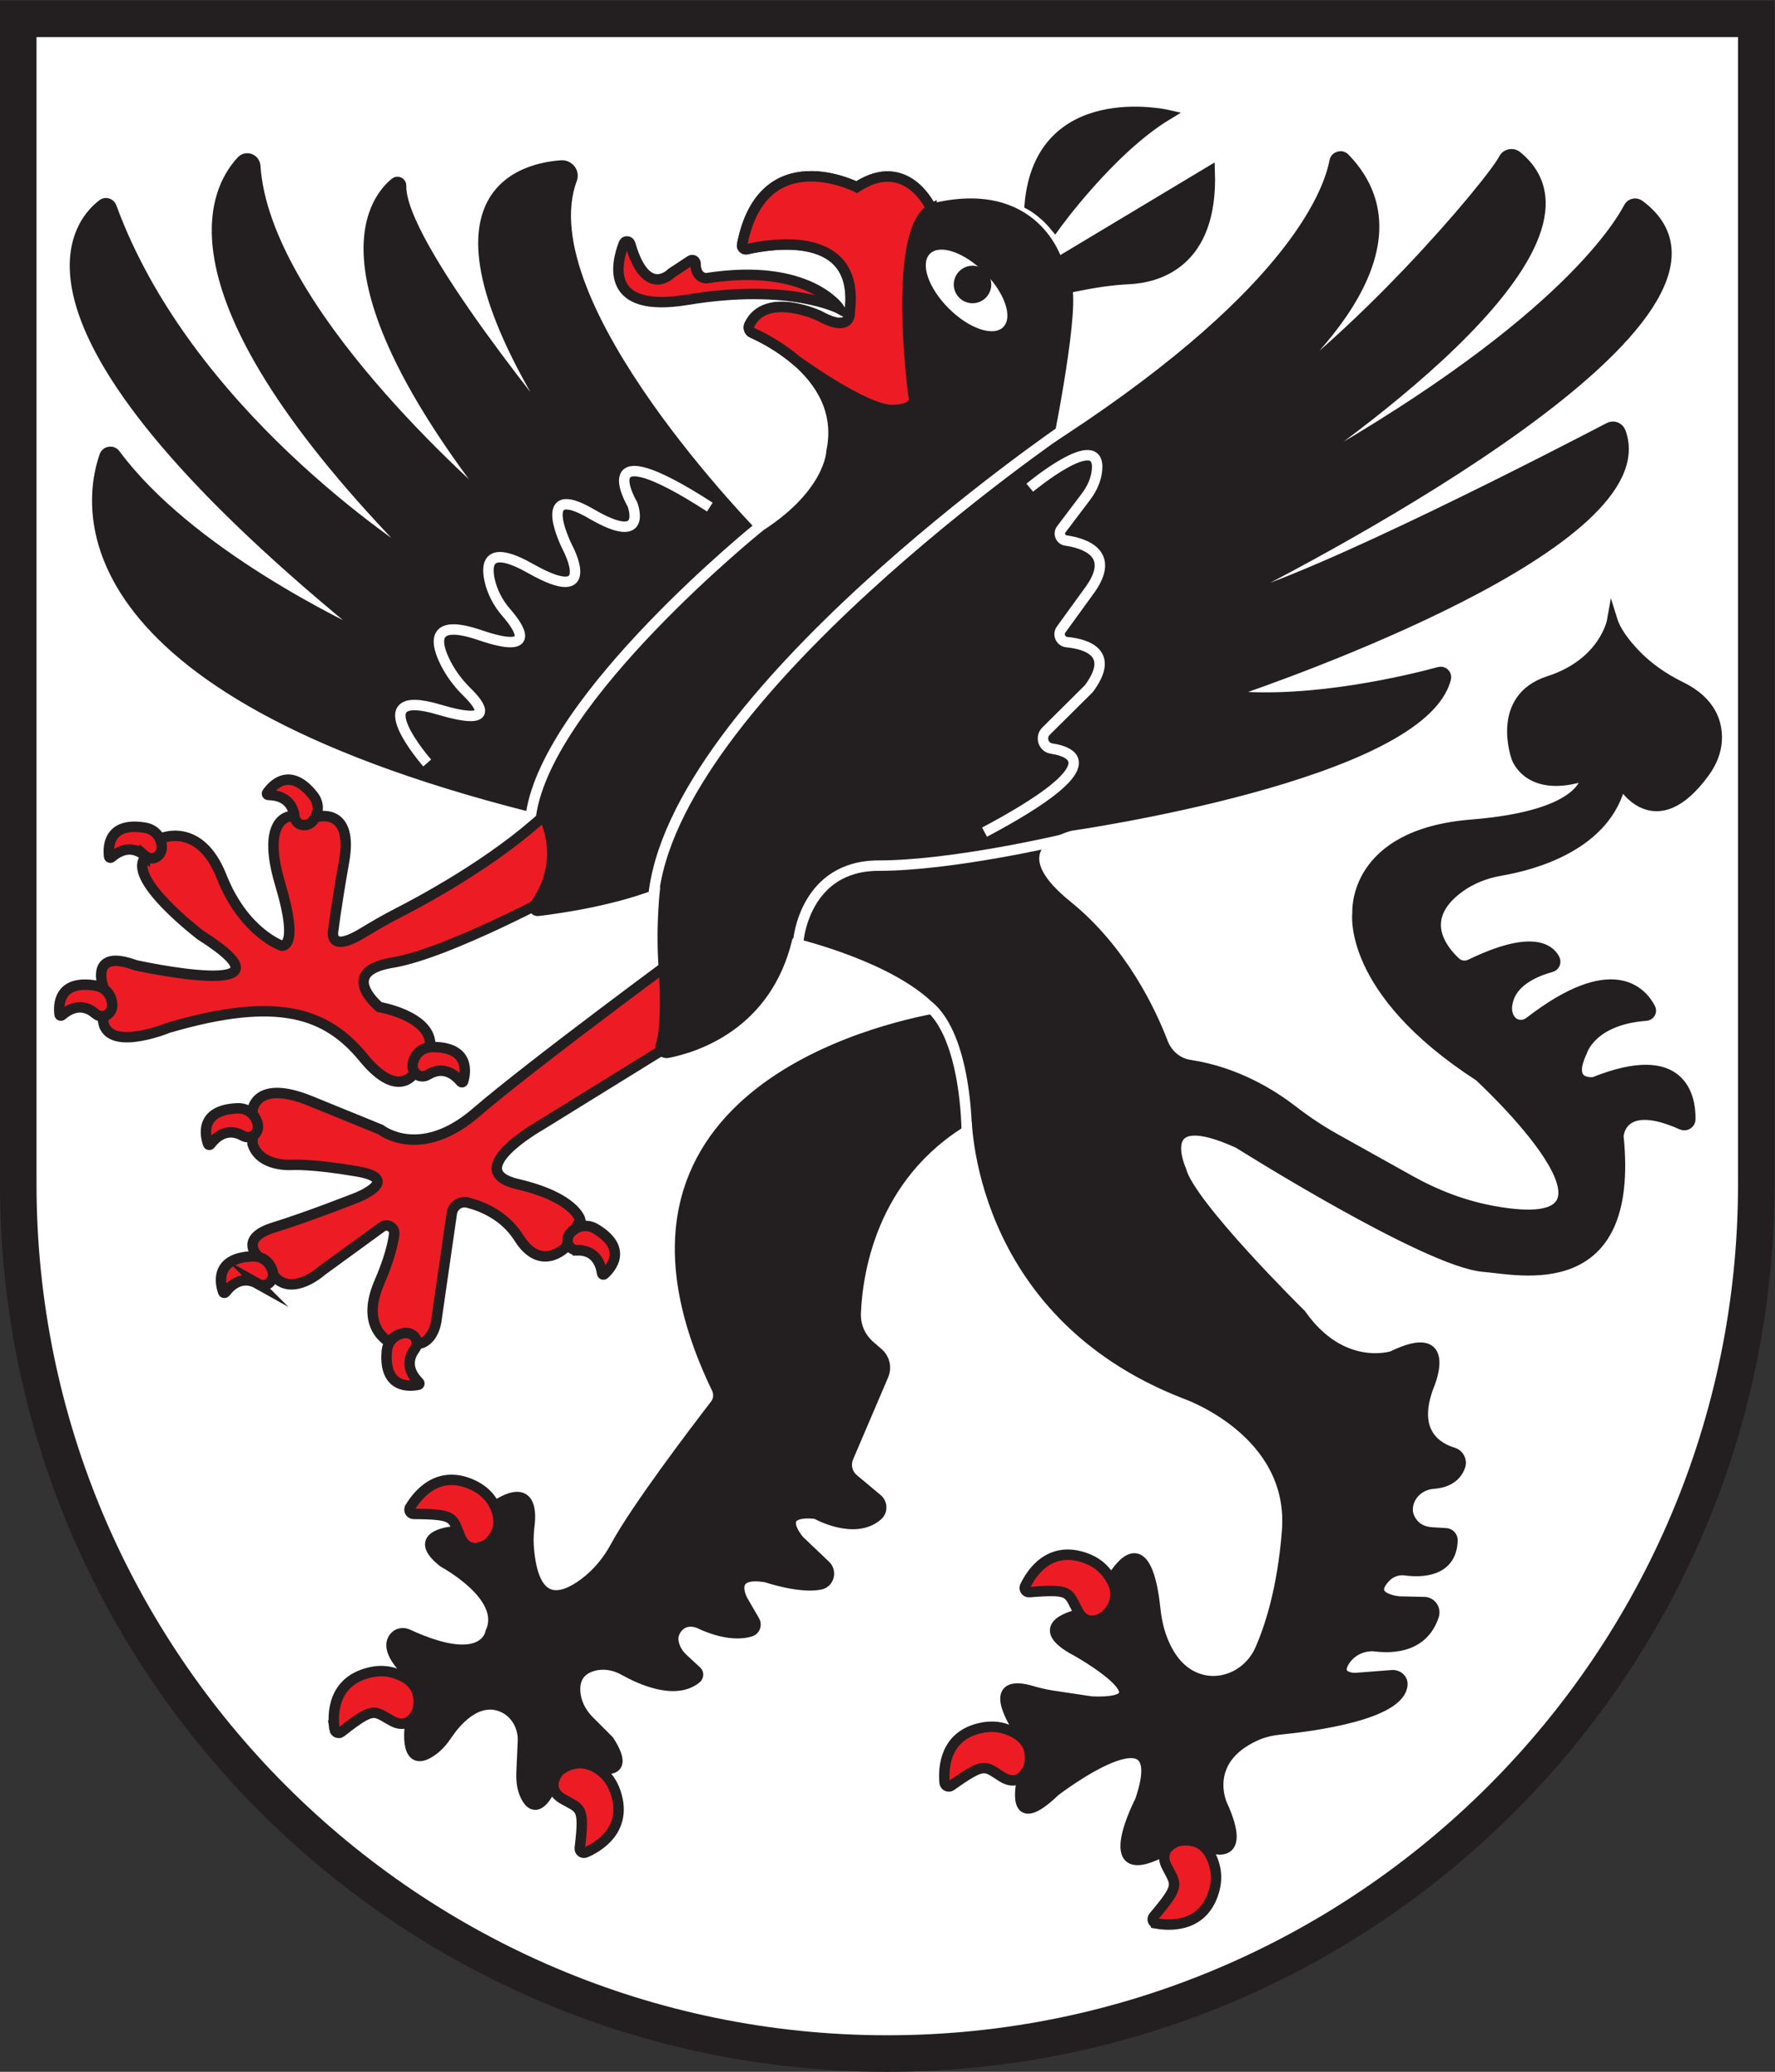 <?xml version="1.0" encoding="UTF-8" standalone="no"?>
<svg xmlns:dc="http://purl.org/dc/elements/1.1/" xmlns:cc="http://creativecommons.org/ns#" xmlns:rdf="http://www.w3.org/1999/02/22-rdf-syntax-ns#" xmlns:svg="http://www.w3.org/2000/svg" xmlns="http://www.w3.org/2000/svg" viewBox="0 0 226.773 264.573" height="264.573" width="226.773" xml:space="preserve" id="svg2" version="1.1"><rect x="0" y="0" width="226.773" height="264.573" fill="#333333" stroke="none"/><defs id="defs6"/><g transform="matrix(1.333,0,0,-1.333,0,264.573)" id="g10"><g transform="scale(0.1)" id="g12"><path id="path14" style="fill:#ffffff;fill-opacity:1;fill-rule:evenodd;stroke:none" d="M 850.395,17.5 C 391.133,17.5 17.5,391.129 17.5,850.391 V 1966.75 H 1683.28 V 850.391 C 1683.28,391.129 1309.65,17.5 850.395,17.5"/><path id="path16" style="fill:#231f20;fill-opacity:1;fill-rule:nonzero;stroke:none" d="M 1700.78,1984.25 H 0 V 850.391 C 0,380.73 380.734,0 850.395,0 1320.05,0 1700.78,380.73 1700.78,850.391 V 1984.25 Z m -35,-35 V 850.391 C 1665.78,400.781 1300,35 850.395,35 400.785,35 35,400.781 35,850.391 V 1949.25 h 1630.78"/><path id="path18" style="fill:#ed1c24;fill-opacity:1;fill-rule:nonzero;stroke:none" d="M 656.105,992.125 517.355,906.34 c 0,0 -76.25,-43.149 -21.25,-55.949 55,-12.801 60,-34.051 60,-34.051 l -13.75,-26.25 c 0,0 -23.75,-25 -45,8.75 -13.464,21.39 -34.964,30.23 -48.906,33.832 -7.176,1.859 -14.359,-2.891 -15.418,-10.223 L 418.605,722.59 c 0,0 -1.25,-21.238 -16.25,-24.988 h -26.25 c 0,0 -32.5,12.488 -12.5,58.738 9.375,21.68 12.985,36.5 14.172,46.121 0.797,6.449 -6.539,10.68 -11.797,6.848 L 308.605,767.59 c 0,0 -27.5,-25 -45,-6.25 l -17.5,21.25 c 0,0 -16.25,16.25 16.25,26.25 32.5,10 80,28.75 80,28.75 0,0 43.75,17.5 0,25 -43.75,7.5 -62.5,6.25 -62.5,6.25 0,0 -30.625,-2.5 -37.808,20 v 32.5 c 0,0 2.808,30 55.308,8.75 l 67.5,-27.5 c 0,0 37.5,-30 91.25,16.25 53.75,46.25 200,153.75 200,153.75 v -80.465"/><path id="path20" style="fill:none;stroke:#231f20;stroke-width:10;stroke-linecap:butt;stroke-linejoin:miter;stroke-miterlimit:10;stroke-dasharray:none;stroke-opacity:1" d="M 656.105,992.125 517.355,906.34 c 0,0 -76.25,-43.149 -21.25,-55.949 55,-12.801 60,-34.051 60,-34.051 l -13.75,-26.25 c 0,0 -23.75,-25 -45,8.75 -13.464,21.39 -34.964,30.23 -48.906,33.832 -7.176,1.859 -14.359,-2.891 -15.418,-10.223 L 418.605,722.59 c 0,0 -1.25,-21.238 -16.25,-24.988 h -26.25 c 0,0 -32.5,12.488 -12.5,58.738 9.375,21.68 12.985,36.5 14.172,46.121 0.797,6.449 -6.539,10.68 -11.797,6.848 L 308.605,767.59 c 0,0 -27.5,-25 -45,-6.25 l -17.5,21.25 c 0,0 -16.25,16.25 16.25,26.25 32.5,10 80,28.75 80,28.75 0,0 43.75,17.5 0,25 -43.75,7.5 -62.5,6.25 -62.5,6.25 0,0 -30.625,-2.5 -37.808,20 v 32.5 c 0,0 2.808,30 55.308,8.75 l 67.5,-27.5 c 0,0 37.5,-30 91.25,16.25 53.75,46.25 200,153.75 200,153.75 z"/><path id="path22" style="fill:#ed1c24;fill-opacity:1;fill-rule:nonzero;stroke:none" d="m 542.355,1132.59 c 0,0 -112.5,-61.25 -166.25,-70 -53.75,-8.75 -12.5,-42.58 -12.5,-42.58 0,0 48.75,-8.24 48.75,-35.951 l -13.75,-25.219 c 0,0 -15.242,-30 -50.121,12.5 -34.879,42.5 -81.129,60 -187.379,28.75 0,0 -63.749,-26.25 -62.499,11.25 l -0.012,29.24 c 0,0 -12.488,35.76 31.261,19.51 0,0 165,-36.25 62.5,28.75 0,0 -72.5,55 -52.5,75 l 13.75,17.5 c 0,0 37.5,17.5 58.75,-36.25 21.25,-53.75 57.5,-66.25 57.5,-66.25 0,0 17.5,-3.75 -1.25,58.75 -18.75,62.5 8.75,65 8.75,65 h 28.75 c 0,0 32.5,7.5 23.75,-42.5 -8.75,-50 -10.203,-65 -10.203,-65 0,0 -6.812,-24.91 27.321,-4.44 10.89,6.53 21.769,12.98 33.078,18.76 33.625,17.2 104.668,56.59 152.304,104.43 l 10,-81.25"/><path id="path24" style="fill:none;stroke:#231f20;stroke-width:10;stroke-linecap:butt;stroke-linejoin:miter;stroke-miterlimit:10;stroke-dasharray:none;stroke-opacity:1" d="m 542.355,1132.59 c 0,0 -112.5,-61.25 -166.25,-70 -53.75,-8.75 -12.5,-42.58 -12.5,-42.58 0,0 48.75,-8.24 48.75,-35.951 l -13.75,-25.219 c 0,0 -15.242,-30 -50.121,12.5 -34.879,42.5 -81.129,60 -187.379,28.75 0,0 -63.749,-26.25 -62.499,11.25 l -0.012,29.24 c 0,0 -12.488,35.76 31.261,19.51 0,0 165,-36.25 62.5,28.75 0,0 -72.5,55 -52.5,75 l 13.75,17.5 c 0,0 37.5,17.5 58.75,-36.25 21.25,-53.75 57.5,-66.25 57.5,-66.25 0,0 17.5,-3.75 -1.25,58.75 -18.75,62.5 8.75,65 8.75,65 h 28.75 c 0,0 32.5,7.5 23.75,-42.5 -8.75,-50 -10.203,-65 -10.203,-65 0,0 -6.812,-24.91 27.321,-4.44 10.89,6.53 21.769,12.98 33.078,18.76 33.625,17.2 104.668,56.59 152.304,104.43 z"/><path id="path26" style="fill:#ed1c24;fill-opacity:1;fill-rule:nonzero;stroke:none" d="m 553.758,787 c 7.629,0.09 20.43,-2.762 23.316,-22.121 0.145,-0.988 1.266,-1.52 2.008,-0.859 5.961,5.3 23.645,24.582 -8.43,43.699 -5.554,3.312 -12.609,3.609 -18.269,0.472 -5.012,-2.769 -9.649,-7.293 -8.082,-14.269 0.957,-4.25 5.097,-6.961 9.457,-6.922"/><path id="path28" style="fill:none;stroke:#231f20;stroke-width:10;stroke-linecap:butt;stroke-linejoin:miter;stroke-miterlimit:10;stroke-dasharray:none;stroke-opacity:1" d="m 553.758,787 c 7.629,0.09 20.43,-2.762 23.316,-22.121 0.145,-0.988 1.266,-1.52 2.008,-0.859 5.961,5.3 23.645,24.582 -8.43,43.699 -5.554,3.312 -12.609,3.609 -18.269,0.472 -5.012,-2.769 -9.649,-7.293 -8.082,-14.269 0.957,-4.25 5.097,-6.961 9.457,-6.922 z"/><path id="path30" style="fill:#ed1c24;fill-opacity:1;fill-rule:nonzero;stroke:none" d="m 397.484,692.238 c -4.57,-6.109 -9.828,-18.117 4.086,-31.867 0.707,-0.699 0.481,-1.93 -0.492,-2.141 -7.805,-1.671 -33.801,-4.558 -30.293,32.622 0.61,6.429 4.547,12.296 10.414,15.019 5.196,2.399 11.582,3.469 16.285,-1.91 2.871,-3.289 2.618,-8.231 0,-11.723"/><path id="path32" style="fill:none;stroke:#231f20;stroke-width:10;stroke-linecap:butt;stroke-linejoin:miter;stroke-miterlimit:10;stroke-dasharray:none;stroke-opacity:1" d="m 397.484,692.238 c -4.57,-6.109 -9.828,-18.117 4.086,-31.867 0.707,-0.699 0.481,-1.93 -0.492,-2.141 -7.805,-1.671 -33.801,-4.558 -30.293,32.622 0.61,6.429 4.547,12.296 10.414,15.019 5.196,2.399 11.582,3.469 16.285,-1.91 2.871,-3.289 2.618,-8.231 0,-11.723 z"/><path id="path34" style="fill:#ed1c24;fill-opacity:1;fill-rule:nonzero;stroke:none" d="m 247.18,754.93 c -6.645,3.742 -19.239,7.41 -31.082,-8.16 -0.606,-0.801 -1.844,-0.731 -2.176,0.21 -2.672,7.532 -8.883,32.942 28.433,34.239 6.465,0.23 12.79,-2.918 16.243,-8.387 3.05,-4.844 4.941,-11.043 0.203,-16.402 -2.891,-3.27 -7.821,-3.649 -11.621,-1.5"/><path id="path36" style="fill:none;stroke:#231f20;stroke-width:10;stroke-linecap:butt;stroke-linejoin:miter;stroke-miterlimit:10;stroke-dasharray:none;stroke-opacity:1" d="m 247.18,754.93 c -6.645,3.742 -19.239,7.41 -31.082,-8.16 -0.606,-0.801 -1.844,-0.731 -2.176,0.21 -2.672,7.532 -8.883,32.942 28.433,34.239 6.465,0.23 12.79,-2.918 16.243,-8.387 3.05,-4.844 4.941,-11.043 0.203,-16.402 -2.891,-3.27 -7.821,-3.649 -11.621,-1.5 z"/><path id="path38" style="fill:#ed1c24;fill-opacity:1;fill-rule:nonzero;stroke:none" d="m 232.746,896.711 c -6.641,3.75 -19.23,7.41 -31.082,-8.16 -0.601,-0.789 -1.84,-0.719 -2.172,0.219 -2.672,7.519 -8.883,32.929 28.438,34.242 6.465,0.218 12.785,-2.922 16.238,-8.403 3.051,-4.839 4.941,-11.039 0.207,-16.39 -2.891,-3.27 -7.824,-3.649 -11.629,-1.508"/><path id="path40" style="fill:none;stroke:#231f20;stroke-width:10;stroke-linecap:butt;stroke-linejoin:miter;stroke-miterlimit:10;stroke-dasharray:none;stroke-opacity:1" d="m 232.746,896.711 c -6.641,3.75 -19.23,7.41 -31.082,-8.16 -0.601,-0.789 -1.84,-0.719 -2.172,0.219 -2.672,7.519 -8.883,32.929 28.438,34.242 6.465,0.218 12.785,-2.922 16.238,-8.403 3.051,-4.839 4.941,-11.039 0.207,-16.39 -2.891,-3.27 -7.824,-3.649 -11.629,-1.508 z"/><path id="path42" style="fill:#ed1c24;fill-opacity:1;fill-rule:nonzero;stroke:none" d="m 91.297,1013.77 c -5.738,5.02 -17.309,11.19 -32.094,-1.63 -0.754,-0.65 -1.953,-0.33 -2.086,0.66 -1.074,7.9 -1.957,34.05 34.84,27.7 6.375,-1.11 11.918,-5.48 14.18,-11.55 1.996,-5.36 2.578,-11.81 -3.149,-16.09 -3.504,-2.6 -8.41,-1.97 -11.691,0.91"/><path id="path44" style="fill:none;stroke:#231f20;stroke-width:10;stroke-linecap:butt;stroke-linejoin:miter;stroke-miterlimit:10;stroke-dasharray:none;stroke-opacity:1" d="m 91.297,1013.77 c -5.738,5.02 -17.309,11.19 -32.094,-1.63 -0.754,-0.65 -1.953,-0.33 -2.086,0.66 -1.074,7.9 -1.957,34.05 34.84,27.7 6.375,-1.11 11.918,-5.48 14.18,-11.55 1.996,-5.36 2.578,-11.81 -3.149,-16.09 -3.504,-2.6 -8.41,-1.97 -11.691,0.91 z"/><path id="path46" style="fill:#ed1c24;fill-opacity:1;fill-rule:nonzero;stroke:none" d="m 138.797,1165.02 c -5.738,5.03 -17.309,11.19 -32.094,-1.62 -0.754,-0.65 -1.953,-0.34 -2.086,0.65 -1.074,7.91 -1.957,34.05 34.84,27.7 6.379,-1.1 11.918,-5.47 14.18,-11.54 1.996,-5.36 2.578,-11.82 -3.149,-16.08 -3.504,-2.62 -8.402,-1.99 -11.691,0.89"/><path id="path48" style="fill:none;stroke:#231f20;stroke-width:10;stroke-linecap:butt;stroke-linejoin:miter;stroke-miterlimit:10;stroke-dasharray:none;stroke-opacity:1" d="m 138.797,1165.02 c -5.738,5.03 -17.309,11.19 -32.094,-1.62 -0.754,-0.65 -1.953,-0.34 -2.086,0.65 -1.074,7.91 -1.957,34.05 34.84,27.7 6.379,-1.1 11.918,-5.47 14.18,-11.54 1.996,-5.36 2.578,-11.82 -3.149,-16.08 -3.504,-2.62 -8.402,-1.99 -11.691,0.89 z"/><path id="path50" style="fill:#ed1c24;fill-opacity:1;fill-rule:nonzero;stroke:none" d="m 282.086,1202.92 c -0.895,7.58 -5.359,19.91 -24.918,20.3 -0.996,0.02 -1.676,1.06 -1.109,1.89 4.496,6.58 21.363,26.58 44.418,-2.79 3.996,-5.09 5.179,-12.05 2.793,-18.07 -2.11,-5.32 -6,-10.49 -13.114,-9.83 -4.347,0.4 -7.566,4.17 -8.07,8.5"/><path id="path52" style="fill:none;stroke:#231f20;stroke-width:10;stroke-linecap:butt;stroke-linejoin:miter;stroke-miterlimit:10;stroke-dasharray:none;stroke-opacity:1" d="m 282.086,1202.92 c -0.895,7.58 -5.359,19.91 -24.918,20.3 -0.996,0.02 -1.676,1.06 -1.109,1.89 4.496,6.58 21.363,26.58 44.418,-2.79 3.996,-5.09 5.179,-12.05 2.793,-18.07 -2.11,-5.32 -6,-10.49 -13.114,-9.83 -4.347,0.4 -7.566,4.17 -8.07,8.5 z"/><path id="path54" style="fill:#ed1c24;fill-opacity:1;fill-rule:nonzero;stroke:none" d="m 410.281,955.238 c 6.477,4.032 18.891,8.25 31.41,-6.777 0.641,-0.77 1.875,-0.652 2.168,0.309 2.336,7.628 7.422,33.289 -29.914,32.949 -6.472,-0.059 -12.648,-3.481 -15.855,-9.098 -2.836,-4.973 -4.453,-11.25 0.512,-16.391 3.031,-3.14 7.972,-3.3 11.679,-0.992"/><path id="path56" style="fill:none;stroke:#231f20;stroke-width:10;stroke-linecap:butt;stroke-linejoin:miter;stroke-miterlimit:10;stroke-dasharray:none;stroke-opacity:1" d="m 410.281,955.238 c 6.477,4.032 18.891,8.25 31.41,-6.777 0.641,-0.77 1.875,-0.652 2.168,0.309 2.336,7.628 7.422,33.289 -29.914,32.949 -6.472,-0.059 -12.648,-3.481 -15.855,-9.098 -2.836,-4.973 -4.453,-11.25 0.512,-16.391 3.031,-3.14 7.972,-3.3 11.679,-0.992 z"/><path id="path58" style="fill:#ed1c24;fill-opacity:1;fill-rule:nonzero;stroke:none" d="m 666.684,1732.26 c 0.023,2.64 -2.77,4.32 -4.965,2.87 l -18.114,-11.92 c 0,0 -24.289,-25.41 -39.574,27.94 -0.847,2.97 -5,3.27 -6.109,0.39 -7.688,-19.97 -18.176,-66.99 60.683,-53.95 99.375,16.44 146.25,-8.75 146.25,-8.75 0,0 -29.375,45 -128.125,29.37 0,0 -10.16,0 -10.046,14.05"/><path id="path60" style="fill:none;stroke:#231f20;stroke-width:10;stroke-linecap:butt;stroke-linejoin:miter;stroke-miterlimit:10;stroke-dasharray:none;stroke-opacity:1" d="m 666.684,1732.26 c 0.023,2.64 -2.77,4.32 -4.965,2.87 l -18.114,-11.92 c 0,0 -24.289,-25.41 -39.574,27.94 -0.847,2.97 -5,3.27 -6.109,0.39 -7.688,-19.97 -18.176,-66.99 60.683,-53.95 99.375,16.44 146.25,-8.75 146.25,-8.75 0,0 -29.375,45 -128.125,29.37 0,0 -10.16,0 -10.046,14.05 z"/><path id="path62" style="fill:#231f20;fill-opacity:1;fill-rule:nonzero;stroke:none" d="m 726.957,1468.01 c 0,0 -223.473,225.78 -178.824,345.15 2.512,6.72 -3.121,13.63 -10.27,13.1 -44.492,-3.33 -152.078,-35.04 18.508,-283.79 0.192,-0.28 -0.109,-0.68 -0.324,-0.42 -24.52,29.31 -173.516,209.76 -171.602,264.86 0.106,3.01 -3.425,4.72 -5.75,2.81 -22.269,-18.3 -76.484,-93.11 103.985,-319.1 0.41,-0.51 -0.172,-1.25 -0.668,-0.82 -31.051,26.43 -228.293,199.43 -237.379,335.94 -0.442,6.66 -8.516,9.78 -13.078,4.9 -28.762,-30.8 -77.016,-134.32 178.261,-389.68 0.407,-0.41 0.008,-1.13 -0.48,-0.82 -28.828,18.09 -230.734,150.29 -302.539,346.28 -1.277,3.49 -5.508,4.88 -8.469,2.63 -25.934,-19.74 -109.281,-118.66 261.11,-417.02 0.757,-0.61 0.136,-1.85 -0.747,-1.44 -30.886,14.09 -178.257,84.7 -248.23,178.96 -2.832,3.82 -8.633,2.98 -10.203,-1.51 -15.332,-43.67 -45.864,-221.09 408.219,-336.04 6.41,-1.62 11.742,-6.12 14.261,-12.23 6.485,-15.72 14.336,-48.11 -10.129,-82.19 -1.73,-2.41 0.028,-5.74 2.977,-5.39 20.355,2.41 76.355,10.32 118.344,28.35 2.359,1.01 4.82,-0.93 4.343,-3.45 -0.98,-5.16 -1.738,-14.56 -2.308,-24.56 -1.059,-18.53 -1.004,-37.1 0.297,-55.61 1.496,-21.19 2.48,-56.971 -2.864,-73.479 -1.324,-4.101 2.305,-8.031 6.532,-7.211 26.363,5.129 94.664,26.3 114.492,109.49 0.902,3.8 4.547,6.21 8.332,5.26 24.359,-6.11 107.426,-29.45 142.25,-71.31 2.976,-3.58 0.996,-9.05 -3.594,-9.86 -57.726,-10.119 -349.144,-75.9 -214.43,-355.119 2.458,-5.082 1.969,-11.113 -1.484,-15.589 -18.246,-23.672 -75.883,-99.34 -95.566,-135.93 -7.348,-13.66 -17.418,-25.813 -29.832,-35.121 -21.219,-15.891 -49.246,-24.563 -53.473,35.558 -0.48,6.789 -0.023,13.629 0.785,20.403 1.594,13.359 1.055,37.929 -28.805,20.668 l -43.156,-26.942 c 0,0 -44.344,-3.058 -10.172,-29.726 0,0 60.828,-32.5 45,-66.66 0,0 -4.789,-36.723 -79.222,-2.352 -3.867,1.789 -8.614,1.512 -11.778,-1.34 -5.293,-4.75 -8.679,-14.969 11.828,-35.48 l 1.672,-52.5 c 0,0 -5.316,-40.52 20.828,-22.508 5.973,4.109 10.774,9.617 14.805,15.648 8.028,12 27.477,35.75 51.266,27.399 13.793,-4.828 22.187,-18.918 21.535,-33.528 l -1.27,-28.382 c -0.476,-10.59 0.735,-17.868 4.008,-24.36 4.559,-9.039 12.66,-15.437 24.656,9.063 l 41.668,19.168 c 0,0 37.5,-12.5 13.332,25 l -18.933,18.941 c -7.699,7.699 -12.961,17.809 -13.477,28.68 -0.465,9.808 2.93,20.187 17.555,24.168 9.805,2.679 20.359,0.793 29.223,-4.188 16.101,-9.043 49.234,-24.043 69.257,-7.972 2.192,1.761 2.469,5 0.407,6.91 l -12.957,11.953 c -5.149,4.758 -8.844,11.109 -9.446,18.098 -0.734,8.55 8.371,22.582 25.039,15.91 0,0 28.024,-14.66 49.434,-7.629 4.035,1.328 5.609,6.281 3.477,9.961 l -11.243,19.34 c 0,0 -16.668,29.16 22.5,22.5 0,0 31.926,-10.961 51.817,-6.942 8.301,1.68 11.008,12.301 4.871,18.141 l -25.024,23.801 c 0,0 -26.664,30 15.836,25.828 0,0 37.004,-21.149 59.231,-1.66 4.715,4.152 4.476,11.64 -0.336,15.66 l -22.856,19.121 c -6.058,5.078 -8.078,13.519 -4.972,20.777 l 33.613,78.652 c 3.172,7.418 1.192,16.032 -4.898,21.321 l -8.223,7.14 c -9,7.821 -13.859,19.289 -13.359,31.2 1.742,41.64 16.859,139 115.964,191.121 0,0 -2.136,-189.692 199.345,-268.184 0,0 105.66,-35.976 98.16,-131.816 -4.34,-55.391 -16.47,-92.403 -25.93,-113.774 -9.79,-22.097 -34.23,-35 -57.41,-28.187 -13.71,4.051 -27.58,14.89 -36.75,39.32 -3.6,9.59 -5.48,19.719 -6.53,29.91 -2.28,21.91 -10.54,70.27 -37.55,32.731 l -35.83,-40 c 0,0 -49.172,-10 -1.67,-35 0,0 92.5,-51.66 14.17,-48.332 l -37.38,5.601 c -6.97,1.047 -13.824,2.719 -20.593,4.699 -13.75,4.02 -38.282,6.989 -14.532,-33.628 l 5.833,-52.5 c 0,0 -12.5,-52.5 31.672,-10 0,0 115,88.328 81.67,-9.172 0,0 -41.67,-80 19.16,-50 l 45.84,5.832 c 0,0 40,-17.5 13.33,40.84 0,0 -19.41,42.386 32.54,65.796 7.54,3.391 15.72,5.141 23.95,5.961 30.19,2.993 114.22,13.879 116.48,42.743 0.42,5.378 -4.41,9.488 -9.8,9.07 l -35.67,-2.742 c 0,0 -20.11,0 -10.04,16.218 6.3,10.141 18.26,15.653 30.12,14.231 17.35,-2.078 45.58,-0.438 55.43,29.223 2.09,6.32 -2.31,12.937 -8.96,13.097 l -24.05,0.563 c 0,0 -33.56,2.687 -12.75,23.707 4.8,4.84 11.71,7.14 18.46,6.261 15.2,-2.031 44.32,-1.871 45.3,28.559 0.12,3.52 -2.59,6.609 -6.1,6.832 l -13.15,0.801 c -7.56,0.457 -13.29,2.879 -17.39,7.226 -4.55,4.832 -8.47,12.243 -5.09,22.172 3.39,9.95 12.88,16.641 23.36,17.371 9.19,0.641 21.46,4.071 25.77,17.11 1.73,5.23 -1.47,10.98 -6.73,12.551 -14.4,4.296 -40.81,18.546 -23.35,64.078 0,0 25,57.5 -35,28.332 0,0 -48.33,-15.832 -87.5,40 0,0 -106.66,105 -115,138.328 0,0 -29.16,64.172 55,25.84 0,0 180.94,-114.02 235,-118.34 34.15,-2.731 145,-30 129.17,125 0,0 1.54,37.719 60.84,11.058 3.77,-1.687 8.07,1.063 8.11,5.192 0.23,20.859 -7.71,69.379 -92.28,35.422 0,0 -27.5,-4.172 -11.67,29.168 0,0 8.46,30.78 61.63,34.66 3.44,0.25 5.57,3.82 3.99,6.88 -7.99,15.48 -36.07,48.58 -115.79,-13.06 -5.29,-4.09 -13.01,-3.85 -17.46,1.15 -3.75,4.21 -6.16,11.06 -2.37,22.03 6.4,18.59 30.06,26.82 40.64,29.63 3.3,0.88 4.77,4.6 3.19,7.63 -4.95,9.45 -22.01,23.15 -80.53,-5.19 -4.78,-2.31 -10.47,-1.64 -14.36,1.97 -13.12,12.16 -36.99,42 3.45,71.62 11.72,8.59 25.53,13.86 39.85,16.32 31.11,5.32 101.69,24 115.26,84.69 0,0 31.76,-57.57 80.46,10 6.34,8.81 10.67,19.18 11.25,30.02 0.83,15.65 -4.68,36.78 -34.39,51.26 -16.79,8.18 -32.32,18.95 -45.07,32.61 -8.97,9.61 -17.33,20.68 -20.58,31.11 0,0 -7.16,-41.02 -60.84,-58.33 -51.66,-16.67 -30.83,-73.34 -30.83,-73.34 0,0 11.67,-35 66.67,-16.66 0,0 4.16,-38.34 -110,-47.5 -114.17,-9.17 -109.17,-84.17 -109.17,-84.17 0,0 -10.83,-74.17 116.67,-156.67 0,0 172.92,-158.75 12.9,-129.199 -27.66,5.097 -54.17,15.199 -78.73,28.898 l -72.58,40.473 c -14.52,8.097 -28.28,17.41 -41.45,27.57 -18.48,14.246 -53.11,36.227 -97.7,42.918 -11.81,1.781 -21.49,10.18 -25.75,21.328 -11.56,30.152 -39.27,89.062 -91.69,131.352 -73.342,59.16 3.33,76.66 3.33,76.66 0,0 336.31,48.05 359.62,141.07 0.91,3.69 -2.52,7.02 -6.2,6.02 -26.83,-7.29 -121.65,-30.79 -201.38,-22.78 -1.45,0.14 -1.7,2.19 -0.33,2.66 50.92,17.23 414.53,144.42 375.34,250.12 -1.61,4.36 -6.74,6.32 -10.85,4.18 -43.95,-22.95 -278.82,-144.59 -361.54,-165.96 -2.13,-0.55 -3.25,2.44 -1.28,3.42 81.54,41.01 528.71,273.57 391.87,375.7 -3.36,2.5 -8.17,1.64 -10.13,-2.05 -14.14,-26.7 -82.71,-130.07 -351.9,-274.59 -0.51,-0.28 -1.06,0.42 -0.57,0.74 56.8,37.24 350.46,237.15 245,322.88 -3.96,3.21 -10,2.02 -12.35,-2.5 -12.58,-24.09 -144.84,-180.49 -253.36,-248.66 -0.44,-0.27 -0.91,0.4 -0.5,0.72 37.91,28.66 191.91,154.76 101.31,248.39 -3.22,3.34 -8.85,1.65 -9.72,-2.9 -6.13,-32.1 -44.23,-132.56 -277.2,-280.62 0,0 26.67,128.33 20.84,159.16 l 6.24,1.3 c 17.47,3.63 35.13,6.51 52.96,7.36 26.99,1.29 80.58,14.89 77.46,103.01 l -145.83,-87.5 c 0,0 -20.833,76.67 -120.833,51.67 0,0 -23.339,52.5 -71.672,20.83 0,0 -90.058,45.83 -109.832,-55.23 -0.5,-2.55 1.817,-4.84 4.356,-4.26 22.641,5.22 108.961,20.05 98.812,-59.68 0,0 2.5,-21.66 -29.168,-4.16 0,0 -51.164,24.07 -66.984,-8.57 -1.402,-2.89 -0.23,-6.35 2.711,-7.66 8.238,-3.67 25.555,-12.3 41.773,-26.17 22.293,-19.07 42.5,-48.02 34.168,-87.6 0,0 -0.804,-42.5 -69.984,-84.17"/><path id="path64" style="fill:none;stroke:#231f20;stroke-width:10;stroke-linecap:butt;stroke-linejoin:miter;stroke-miterlimit:10;stroke-dasharray:none;stroke-opacity:1" d="m 726.957,1468.01 c 0,0 -223.473,225.78 -178.824,345.15 2.512,6.72 -3.121,13.63 -10.27,13.1 -44.492,-3.33 -152.078,-35.04 18.508,-283.79 0.192,-0.28 -0.109,-0.68 -0.324,-0.42 -24.52,29.31 -173.516,209.76 -171.602,264.86 0.106,3.01 -3.425,4.72 -5.75,2.81 -22.269,-18.3 -76.484,-93.11 103.985,-319.1 0.41,-0.51 -0.172,-1.25 -0.668,-0.82 -31.051,26.43 -228.293,199.43 -237.379,335.94 -0.442,6.66 -8.516,9.78 -13.078,4.9 -28.762,-30.8 -77.016,-134.32 178.261,-389.68 0.407,-0.41 0.008,-1.13 -0.48,-0.82 -28.828,18.09 -230.734,150.29 -302.539,346.28 -1.277,3.49 -5.508,4.88 -8.469,2.63 -25.934,-19.74 -109.281,-118.66 261.11,-417.02 0.757,-0.61 0.136,-1.85 -0.747,-1.44 -30.886,14.09 -178.257,84.7 -248.23,178.96 -2.832,3.82 -8.633,2.98 -10.203,-1.51 -15.332,-43.67 -45.864,-221.09 408.219,-336.04 6.41,-1.62 11.742,-6.12 14.261,-12.23 6.485,-15.72 14.336,-48.11 -10.129,-82.19 -1.73,-2.41 0.028,-5.74 2.977,-5.39 20.355,2.41 76.355,10.32 118.344,28.35 2.359,1.01 4.82,-0.93 4.343,-3.45 -0.98,-5.16 -1.738,-14.56 -2.308,-24.56 -1.059,-18.53 -1.004,-37.1 0.297,-55.61 1.496,-21.19 2.48,-56.971 -2.864,-73.479 -1.324,-4.101 2.305,-8.031 6.532,-7.211 26.363,5.129 94.664,26.3 114.492,109.49 0.902,3.8 4.547,6.21 8.332,5.26 24.359,-6.11 107.426,-29.45 142.25,-71.31 2.976,-3.58 0.996,-9.05 -3.594,-9.86 -57.726,-10.119 -349.144,-75.9 -214.43,-355.119 2.458,-5.082 1.969,-11.113 -1.484,-15.589 -18.246,-23.672 -75.883,-99.34 -95.566,-135.93 -7.348,-13.66 -17.418,-25.813 -29.832,-35.121 -21.219,-15.891 -49.246,-24.563 -53.473,35.558 -0.48,6.789 -0.023,13.629 0.785,20.403 1.594,13.359 1.055,37.929 -28.805,20.668 l -43.156,-26.942 c 0,0 -44.344,-3.058 -10.172,-29.726 0,0 60.828,-32.5 45,-66.66 0,0 -4.789,-36.723 -79.222,-2.352 -3.867,1.789 -8.614,1.512 -11.778,-1.34 -5.293,-4.75 -8.679,-14.969 11.828,-35.48 l 1.672,-52.5 c 0,0 -5.316,-40.52 20.828,-22.508 5.973,4.109 10.774,9.617 14.805,15.648 8.028,12 27.477,35.75 51.266,27.399 13.793,-4.828 22.187,-18.918 21.535,-33.528 l -1.27,-28.382 c -0.476,-10.59 0.735,-17.868 4.008,-24.36 4.559,-9.039 12.66,-15.437 24.656,9.063 l 41.668,19.168 c 0,0 37.5,-12.5 13.332,25 l -18.933,18.941 c -7.699,7.699 -12.961,17.809 -13.477,28.68 -0.465,9.808 2.93,20.187 17.555,24.168 9.805,2.679 20.359,0.793 29.223,-4.188 16.101,-9.043 49.234,-24.043 69.257,-7.972 2.192,1.761 2.469,5 0.407,6.91 l -12.957,11.953 c -5.149,4.758 -8.844,11.109 -9.446,18.098 -0.734,8.55 8.371,22.582 25.039,15.91 0,0 28.024,-14.66 49.434,-7.629 4.035,1.328 5.609,6.281 3.477,9.961 l -11.243,19.34 c 0,0 -16.668,29.16 22.5,22.5 0,0 31.926,-10.961 51.817,-6.942 8.301,1.68 11.008,12.301 4.871,18.141 l -25.024,23.801 c 0,0 -26.664,30 15.836,25.828 0,0 37.004,-21.149 59.231,-1.66 4.715,4.152 4.476,11.64 -0.336,15.66 l -22.856,19.121 c -6.058,5.078 -8.078,13.519 -4.972,20.777 l 33.613,78.652 c 3.172,7.418 1.192,16.032 -4.898,21.321 l -8.223,7.14 c -9,7.821 -13.859,19.289 -13.359,31.2 1.742,41.64 16.859,139 115.964,191.121 0,0 -2.136,-189.692 199.345,-268.184 0,0 105.66,-35.976 98.16,-131.816 -4.34,-55.391 -16.47,-92.403 -25.93,-113.774 -9.79,-22.097 -34.23,-35 -57.41,-28.187 -13.71,4.051 -27.58,14.89 -36.75,39.32 -3.6,9.59 -5.48,19.719 -6.53,29.91 -2.28,21.91 -10.54,70.27 -37.55,32.731 l -35.83,-40 c 0,0 -49.172,-10 -1.67,-35 0,0 92.5,-51.66 14.17,-48.332 l -37.38,5.601 c -6.97,1.047 -13.824,2.719 -20.593,4.699 -13.75,4.02 -38.282,6.989 -14.532,-33.628 l 5.833,-52.5 c 0,0 -12.5,-52.5 31.672,-10 0,0 115,88.328 81.67,-9.172 0,0 -41.67,-80 19.16,-50 l 45.84,5.832 c 0,0 40,-17.5 13.33,40.84 0,0 -19.41,42.386 32.54,65.796 7.54,3.391 15.72,5.141 23.95,5.961 30.19,2.993 114.22,13.879 116.48,42.743 0.42,5.378 -4.41,9.488 -9.8,9.07 l -35.67,-2.742 c 0,0 -20.11,0 -10.04,16.218 6.3,10.141 18.26,15.653 30.12,14.231 17.35,-2.078 45.58,-0.438 55.43,29.223 2.09,6.32 -2.31,12.937 -8.96,13.097 l -24.05,0.563 c 0,0 -33.56,2.687 -12.75,23.707 4.8,4.84 11.71,7.14 18.46,6.261 15.2,-2.031 44.32,-1.871 45.3,28.559 0.12,3.52 -2.59,6.609 -6.1,6.832 l -13.15,0.801 c -7.56,0.457 -13.29,2.879 -17.39,7.226 -4.55,4.832 -8.47,12.243 -5.09,22.172 3.39,9.95 12.88,16.641 23.36,17.371 9.19,0.641 21.46,4.071 25.77,17.11 1.73,5.23 -1.47,10.98 -6.73,12.551 -14.4,4.296 -40.81,18.546 -23.35,64.078 0,0 25,57.5 -35,28.332 0,0 -48.33,-15.832 -87.5,40 0,0 -106.66,105 -115,138.328 0,0 -29.16,64.172 55,25.84 0,0 180.94,-114.02 235,-118.34 34.15,-2.731 145,-30 129.17,125 0,0 1.54,37.719 60.84,11.058 3.77,-1.687 8.07,1.063 8.11,5.192 0.23,20.859 -7.71,69.379 -92.28,35.422 0,0 -27.5,-4.172 -11.67,29.168 0,0 8.46,30.78 61.63,34.66 3.44,0.25 5.57,3.82 3.99,6.88 -7.99,15.48 -36.07,48.58 -115.79,-13.06 -5.29,-4.09 -13.01,-3.85 -17.46,1.15 -3.75,4.21 -6.16,11.06 -2.37,22.03 6.4,18.59 30.06,26.82 40.64,29.63 3.3,0.88 4.77,4.6 3.19,7.63 -4.95,9.45 -22.01,23.15 -80.53,-5.19 -4.78,-2.31 -10.47,-1.64 -14.36,1.97 -13.12,12.16 -36.99,42 3.45,71.62 11.72,8.59 25.53,13.86 39.85,16.32 31.11,5.32 101.69,24 115.26,84.69 0,0 31.76,-57.57 80.46,10 6.34,8.81 10.67,19.18 11.25,30.02 0.83,15.65 -4.68,36.78 -34.39,51.26 -16.79,8.18 -32.32,18.95 -45.07,32.61 -8.97,9.61 -17.33,20.68 -20.58,31.11 0,0 -7.16,-41.02 -60.84,-58.33 -51.66,-16.67 -30.83,-73.34 -30.83,-73.34 0,0 11.67,-35 66.67,-16.66 0,0 4.16,-38.34 -110,-47.5 -114.17,-9.17 -109.17,-84.17 -109.17,-84.17 0,0 -10.83,-74.17 116.67,-156.67 0,0 172.92,-158.75 12.9,-129.199 -27.66,5.097 -54.17,15.199 -78.73,28.898 l -72.58,40.473 c -14.52,8.097 -28.28,17.41 -41.45,27.57 -18.48,14.246 -53.11,36.227 -97.7,42.918 -11.81,1.781 -21.49,10.18 -25.75,21.328 -11.56,30.152 -39.27,89.062 -91.69,131.352 -73.342,59.16 3.33,76.66 3.33,76.66 0,0 336.31,48.05 359.62,141.07 0.91,3.69 -2.52,7.02 -6.2,6.02 -26.83,-7.29 -121.65,-30.79 -201.38,-22.78 -1.45,0.14 -1.7,2.19 -0.33,2.66 50.92,17.23 414.53,144.42 375.34,250.12 -1.61,4.36 -6.74,6.32 -10.85,4.18 -43.95,-22.95 -278.82,-144.59 -361.54,-165.96 -2.13,-0.55 -3.25,2.44 -1.28,3.42 81.54,41.01 528.71,273.57 391.87,375.7 -3.36,2.5 -8.17,1.64 -10.13,-2.05 -14.14,-26.7 -82.71,-130.07 -351.9,-274.59 -0.51,-0.28 -1.06,0.42 -0.57,0.74 56.8,37.24 350.46,237.15 245,322.88 -3.96,3.21 -10,2.02 -12.35,-2.5 -12.58,-24.09 -144.84,-180.49 -253.36,-248.66 -0.44,-0.27 -0.91,0.4 -0.5,0.72 37.91,28.66 191.91,154.76 101.31,248.39 -3.22,3.34 -8.85,1.65 -9.72,-2.9 -6.13,-32.1 -44.23,-132.56 -277.2,-280.62 0,0 26.67,128.33 20.84,159.16 l 6.24,1.3 c 17.47,3.63 35.13,6.51 52.96,7.36 26.99,1.29 80.58,14.89 77.46,103.01 l -145.83,-87.5 c 0,0 -20.833,76.67 -120.833,51.67 0,0 -23.339,52.5 -71.672,20.83 0,0 -90.058,45.83 -109.832,-55.23 -0.5,-2.55 1.817,-4.84 4.356,-4.26 22.641,5.22 108.961,20.05 98.812,-59.68 0,0 2.5,-21.66 -29.168,-4.16 0,0 -51.164,24.07 -66.984,-8.57 -1.402,-2.89 -0.23,-6.35 2.711,-7.66 8.238,-3.67 25.555,-12.3 41.773,-26.17 22.293,-19.07 42.5,-48.02 34.168,-87.6 0,0 -0.804,-42.5 -69.984,-84.17 z"/><path id="path66" style="fill:#ed1c24;fill-opacity:1;fill-rule:nonzero;stroke:none" d="m 393.031,540.52 c 7.188,12.121 26.735,36.98 59.84,21.769 6.524,-2.988 12.488,-7.348 16.856,-13.051 6.945,-9.058 15.128,-28.519 -2.372,-43.519 0,0 -18.125,-12.5 -26.25,6.883 -7.722,18.418 -4.144,21.589 -44.64,21.847 -3.121,0.02 -5.027,3.391 -3.434,6.071"/><path id="path68" style="fill:none;stroke:#231f20;stroke-width:10;stroke-linecap:butt;stroke-linejoin:miter;stroke-miterlimit:10;stroke-dasharray:none;stroke-opacity:1" d="m 393.031,540.52 c 7.188,12.121 26.735,36.98 59.84,21.769 6.524,-2.988 12.488,-7.348 16.856,-13.051 6.945,-9.058 15.128,-28.519 -2.372,-43.519 0,0 -18.125,-12.5 -26.25,6.883 -7.722,18.418 -4.144,21.589 -44.64,21.847 -3.121,0.02 -5.027,3.391 -3.434,6.071 z"/><path id="path70" style="fill:#ed1c24;fill-opacity:1;fill-rule:nonzero;stroke:none" d="m 320.586,328.148 c -1.91,13.981 -2.063,45.59 33.32,54.274 6.965,1.719 14.356,2 21.317,0.258 11.074,-2.77 30.257,-10.711 25.211,-35.551 0,0 -6.418,-21.059 -24.829,-10.938 -17.511,9.618 -16.675,14.321 -48.55,-10.66 -2.457,-1.922 -6.047,-0.461 -6.469,2.617"/><path id="path72" style="fill:none;stroke:#231f20;stroke-width:10;stroke-linecap:butt;stroke-linejoin:miter;stroke-miterlimit:10;stroke-dasharray:none;stroke-opacity:1" d="m 320.586,328.148 c -1.91,13.981 -2.063,45.59 33.32,54.274 6.965,1.719 14.356,2 21.317,0.258 11.074,-2.77 30.257,-10.711 25.211,-35.551 0,0 -6.418,-21.059 -24.829,-10.938 -17.511,9.618 -16.675,14.321 -48.55,-10.66 -2.457,-1.922 -6.047,-0.461 -6.469,2.617 z"/><path id="path74" style="fill:#ed1c24;fill-opacity:1;fill-rule:nonzero;stroke:none" d="m 982.531,465.23 c 6.098,12.719 23.349,39.211 57.679,27.008 6.76,-2.398 13.09,-6.226 17.95,-11.508 7.72,-8.41 19.38,-25.589 1.5,-43.55 0,0 -16.94,-14.071 -26.76,4.511 -9.32,17.668 -6.04,21.141 -46.4,17.797 -3.109,-0.25 -5.305,2.934 -3.969,5.742"/><path id="path76" style="fill:none;stroke:#231f20;stroke-width:10;stroke-linecap:butt;stroke-linejoin:miter;stroke-miterlimit:10;stroke-dasharray:none;stroke-opacity:1" d="m 982.531,465.23 c 6.098,12.719 23.349,39.211 57.679,27.008 6.76,-2.398 13.09,-6.226 17.95,-11.508 7.72,-8.41 19.38,-25.589 1.5,-43.55 0,0 -16.94,-14.071 -26.76,4.511 -9.32,17.668 -6.04,21.141 -46.4,17.797 -3.109,-0.25 -5.305,2.934 -3.969,5.742 z"/><path id="path78" style="fill:#ed1c24;fill-opacity:1;fill-rule:nonzero;stroke:none" d="m 905.324,276.988 c -1.238,14.043 0.117,45.621 35.871,52.621 7.039,1.371 14.434,1.321 21.297,-0.757 10.938,-3.301 29.719,-12.141 23.496,-36.711 0,0 -7.422,-20.743 -25.332,-9.75 -17.027,10.449 -15.965,15.109 -49.004,-8.321 -2.539,-1.808 -6.054,-0.191 -6.328,2.918"/><path id="path80" style="fill:none;stroke:#231f20;stroke-width:10;stroke-linecap:butt;stroke-linejoin:miter;stroke-miterlimit:10;stroke-dasharray:none;stroke-opacity:1" d="m 905.324,276.988 c -1.238,14.043 0.117,45.621 35.871,52.621 7.039,1.371 14.434,1.321 21.297,-0.757 10.938,-3.301 29.719,-12.141 23.496,-36.711 0,0 -7.422,-20.743 -25.332,-9.75 -17.027,10.449 -15.965,15.109 -49.004,-8.321 -2.539,-1.808 -6.054,-0.191 -6.328,2.918 z"/><path id="path82" style="fill:#ed1c24;fill-opacity:1;fill-rule:nonzero;stroke:none" d="m 1108.12,142.129 c 13.88,-2.438 45.47,-3.77 55.47,31.262 1.97,6.898 2.54,14.269 1.06,21.289 -2.36,11.179 -9.58,30.64 -34.59,26.531 0,0 -21.29,-5.633 -11.86,-24.41 8.96,-17.86 13.69,-17.192 -12.46,-48.121 -2.02,-2.379 -0.7,-6.02 2.38,-6.551"/><path id="path84" style="fill:none;stroke:#231f20;stroke-width:10;stroke-linecap:butt;stroke-linejoin:miter;stroke-miterlimit:10;stroke-dasharray:none;stroke-opacity:1" d="m 1108.12,142.129 c 13.88,-2.438 45.47,-3.77 55.47,31.262 1.97,6.898 2.54,14.269 1.06,21.289 -2.36,11.179 -9.58,30.64 -34.59,26.531 0,0 -21.29,-5.633 -11.86,-24.41 8.96,-17.86 13.69,-17.192 -12.46,-48.121 -2.02,-2.379 -0.7,-6.02 2.38,-6.551 z"/><path id="path86" style="fill:#ed1c24;fill-opacity:1;fill-rule:nonzero;stroke:none" d="m 561.289,210.121 c 12.918,5.649 39.988,21.969 29.004,56.699 -2.168,6.84 -5.77,13.301 -10.875,18.34 -8.137,8.012 -25.188,17.442 -43.48,3.031 0,0 -14.645,-16.441 3.578,-26.902 17.328,-9.937 20.914,-6.777 16.172,-47.008 -0.368,-3.09 2.738,-5.402 5.601,-4.16"/><path id="path88" style="fill:none;stroke:#231f20;stroke-width:10;stroke-linecap:butt;stroke-linejoin:miter;stroke-miterlimit:10;stroke-dasharray:none;stroke-opacity:1" d="m 561.289,210.121 c 12.918,5.649 39.988,21.969 29.004,56.699 -2.168,6.84 -5.77,13.301 -10.875,18.34 -8.137,8.012 -25.188,17.442 -43.48,3.031 0,0 -14.645,-16.441 3.578,-26.902 17.328,-9.937 20.914,-6.777 16.172,-47.008 -0.368,-3.09 2.738,-5.402 5.601,-4.16 z"/><path id="path90" style="fill:#ed1c24;fill-opacity:1;fill-rule:nonzero;stroke:none" d="m 892.777,1784.68 c 0,0 -23.339,52.5 -71.672,20.83 0,0 -90.039,45.82 -109.828,-55.19 -0.504,-2.57 1.832,-4.88 4.379,-4.29 22.696,5.22 108.93,20.01 98.785,-59.69 0,0 2.5,-21.66 -29.168,-4.16 0,0 -51.113,24.05 -66.96,-8.52 -1.418,-2.92 -0.227,-6.41 2.734,-7.73 8.258,-3.69 25.539,-12.31 41.726,-26.15 0,0 66.457,-48.44 92.707,-47.82 26.25,0.63 20,14.38 20,14.38 0,0 -21.039,156.67 17.297,178.34"/><path id="path92" style="fill:none;stroke:#231f20;stroke-width:10;stroke-linecap:butt;stroke-linejoin:miter;stroke-miterlimit:10;stroke-dasharray:none;stroke-opacity:1" d="m 892.777,1784.68 c 0,0 -23.339,52.5 -71.672,20.83 0,0 -90.039,45.82 -109.828,-55.19 -0.504,-2.57 1.832,-4.88 4.379,-4.29 22.696,5.22 108.93,20.01 98.785,-59.69 0,0 2.5,-21.66 -29.168,-4.16 0,0 -51.113,24.05 -66.96,-8.52 -1.418,-2.92 -0.227,-6.41 2.734,-7.73 8.258,-3.69 25.539,-12.31 41.726,-26.15 0,0 66.457,-48.44 92.707,-47.82 26.25,0.63 20,14.38 20,14.38 0,0 -21.039,156.67 17.297,178.34 z"/><path id="path94" style="fill:#231f20;fill-opacity:1;fill-rule:nonzero;stroke:none" d="m 1118.61,1874.68 c 0,0 -121.672,27.5 -131.672,-85.84 0,0 12.648,-6.61 24.172,-20.63 0,0 52.5,73.13 107.5,106.47"/><path id="path96" style="fill:none;stroke:#231f20;stroke-width:10;stroke-linecap:butt;stroke-linejoin:miter;stroke-miterlimit:10;stroke-dasharray:none;stroke-opacity:1" d="m 1118.61,1874.68 c 0,0 -121.672,27.5 -131.672,-85.84 0,0 12.648,-6.61 24.172,-20.63 0,0 52.5,73.13 107.5,106.47 z"/><path id="path98" style="fill:#ffffff;fill-opacity:1;fill-rule:nonzero;stroke:none" d="m 961.527,1671.44 c -9.48,-9.48 -32.89,-1.45 -52.285,17.95 -19.406,19.4 -27.441,42.81 -17.961,52.29 9.485,9.48 32.891,1.44 52.297,-17.96 19.395,-19.39 27.43,-42.81 17.949,-52.28"/><path id="path100" style="fill:#231f20;fill-opacity:1;fill-rule:nonzero;stroke:none" d="m 950.07,1712.25 c 0,-9.93 -8.047,-17.96 -17.968,-17.96 -9.922,0 -17.969,8.03 -17.969,17.96 0,9.93 8.047,17.97 17.969,17.97 9.921,0 17.968,-8.04 17.968,-17.97"/><path id="path102" style="fill:none;stroke:#ffffff;stroke-width:10;stroke-linecap:butt;stroke-linejoin:miter;stroke-miterlimit:10;stroke-dasharray:none;stroke-opacity:1" d="m 1020.69,1574.26 c 0,0 -378.366,-257.85 -394.694,-451.1"/><path id="path104" style="fill:none;stroke:#ffffff;stroke-width:10;stroke-linecap:butt;stroke-linejoin:miter;stroke-miterlimit:10;stroke-dasharray:none;stroke-opacity:1" d="m 728.32,1480.59 c 0,0 -202.847,-163.32 -219.398,-276.12"/><path id="path106" style="fill:none;stroke:#ffffff;stroke-width:10;stroke-linecap:butt;stroke-linejoin:miter;stroke-miterlimit:10;stroke-dasharray:none;stroke-opacity:1" d="m 926.527,901.34 c 0,0 0,89.172 -36.25,119.59"/><path id="path108" style="fill:none;stroke:#ffffff;stroke-width:10;stroke-linecap:butt;stroke-linejoin:miter;stroke-miterlimit:10;stroke-dasharray:none;stroke-opacity:1" d="m 765.273,1084.26 c 0,0 6.075,71.25 76.786,71.25 70.718,0 174.881,24.58 174.881,24.58"/><path id="path110" style="fill:none;stroke:#ffffff;stroke-width:10;stroke-linecap:butt;stroke-linejoin:miter;stroke-miterlimit:10;stroke-dasharray:none;stroke-opacity:1" d="m 986.938,1517.59 c 0,0 68.172,56.7 64.502,17.01 -0.87,-9.3 -4.87,-18.05 -10.51,-25.5 l -23.75,-31.41 c -3.07,-4.06 -0.73,-9.94 4.32,-10.69 17.99,-2.64 48.01,-12.22 23.36,-46.91 l -27.85,-38.42 c -3.48,-4.79 -0.4,-11.44 5.48,-12.03 18.67,-1.86 46.73,-10.1 21.12,-44.55 l -41.08,-40.77 c -5.69,-5.65 -2.596,-15.44 5.33,-16.66 24.94,-3.85 50.16,-19.34 -64.255,-80.07"/><path id="path112" style="fill:none;stroke:#ffffff;stroke-width:10;stroke-linecap:butt;stroke-linejoin:miter;stroke-miterlimit:10;stroke-dasharray:none;stroke-opacity:1" d="m 409.441,1253.84 c 0,0 -64.656,73.75 11,51.25 56.36,-16.75 39.539,4.62 27.278,16.62 -9.184,9 -16.895,19.5 -22.262,31.18 -8.523,18.57 -10.238,38.72 34.508,23.45 55.66,-18.99 37.93,7.07 25.351,21.52 -7.777,8.93 -13.496,19.6 -16.039,31.16 -3.718,16.93 -0.422,33.57 39.328,11.07 66.25,-37.5 35.383,20 35.383,20 0,0 -33.027,65 22.672,32.5 55.695,-32.5 39.445,9.1 39.445,9.1 0,0 -43.433,73.24 74.235,-2.68"/></g></g></svg>